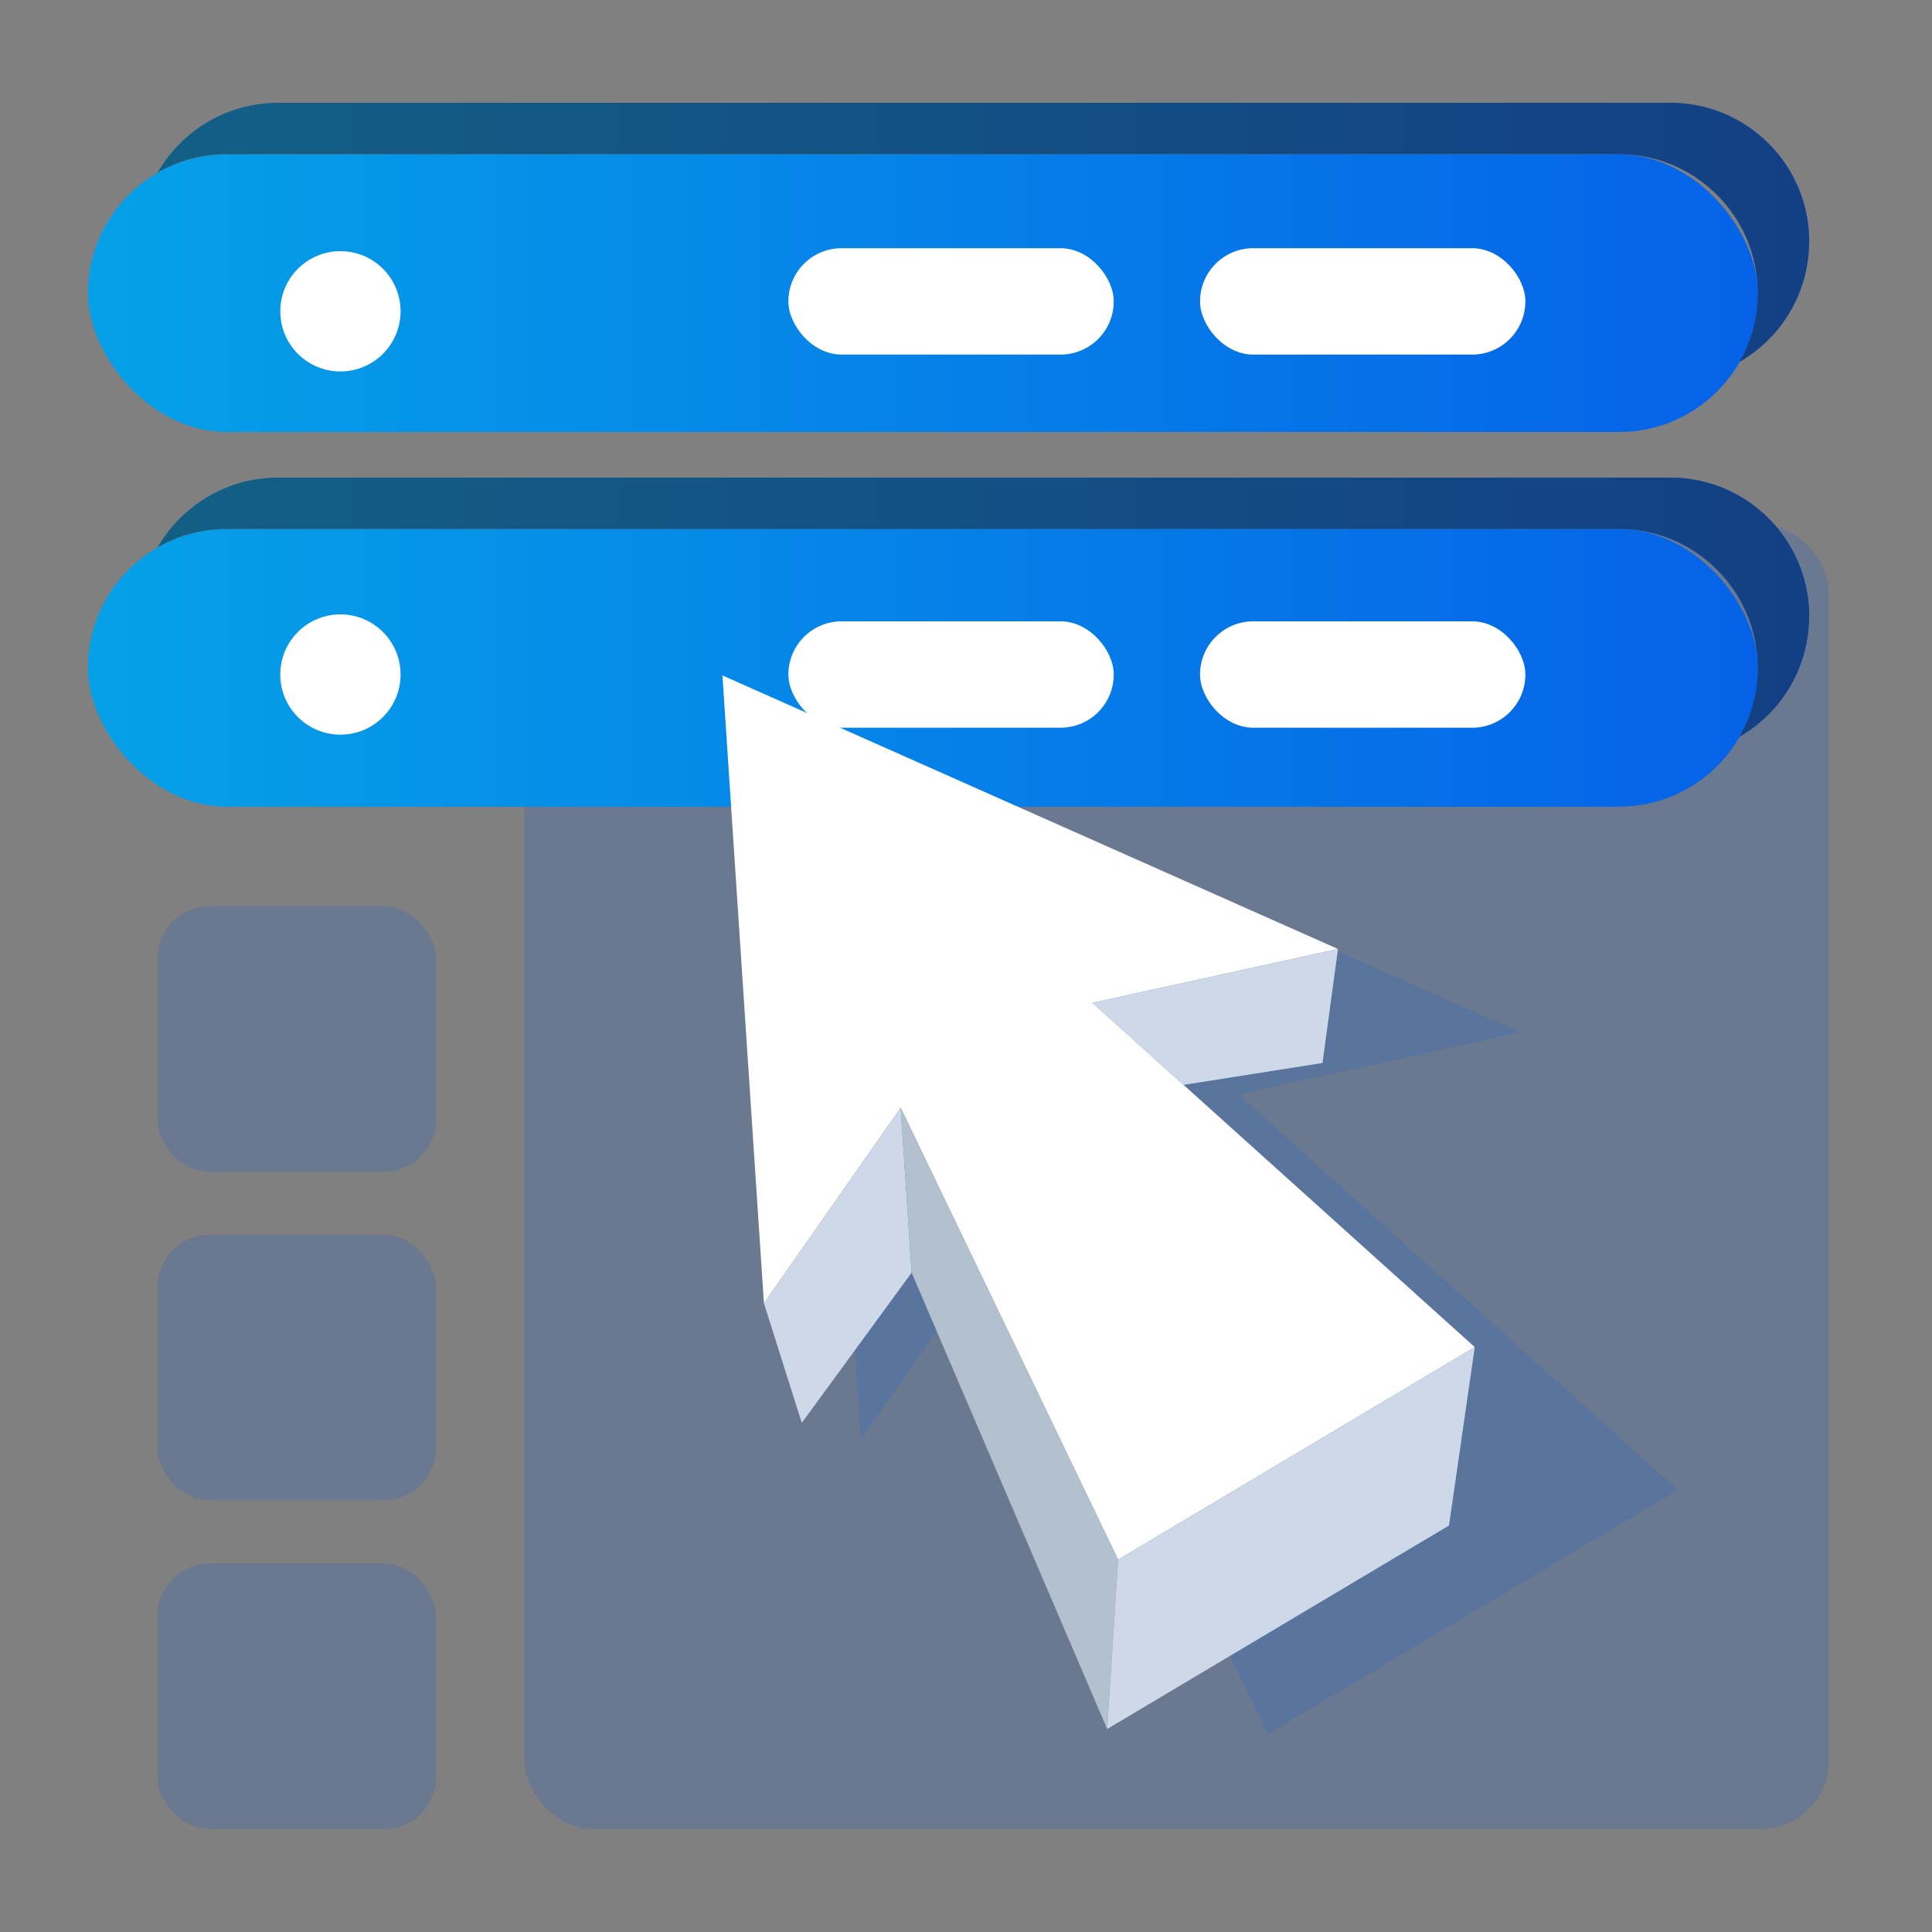 <?xml version="1.0" encoding="UTF-8"?>
<svg id="Layer_1" data-name="Layer 1" xmlns="http://www.w3.org/2000/svg" xmlns:xlink="http://www.w3.org/1999/xlink" viewBox="0 0 150 150">
  <rect x="0" y="0" width="150" height="150" fill="#808080" stroke="none"/>
  <defs>
    <style>
      .cls-1 {
        fill: url(#linear-gradient);
      }

      .cls-1, .cls-2, .cls-3, .cls-4, .cls-5, .cls-6, .cls-7, .cls-8, .cls-9 {
        stroke-width: 0px;
      }

      .cls-2 {
        fill: #231f20;
        opacity: .5;
      }

      .cls-3 {
        fill: #1860d3;
        opacity: .2;
      }

      .cls-4 {
        fill: url(#linear-gradient-2);
      }

      .cls-5 {
        fill: url(#linear-gradient-3);
      }

      .cls-6 {
        fill: #cdd9e8;
      }

      .cls-7 {
        fill: #fff;
      }

      .cls-8 {
        fill: url(#linear-gradient-4);
      }

      .cls-9 {
        fill: #b3c0ce;
      }
    </style>
    <linearGradient id="linear-gradient" x1="6.83" y1="22.77" x2="136.48" y2="22.77" gradientUnits="userSpaceOnUse">
      <stop offset="0" stop-color="#05a1e8"/>
      <stop offset="1" stop-color="#0562e8"/>
    </linearGradient>
    <linearGradient id="linear-gradient-2" y1="51.86" y2="51.86" xlink:href="#linear-gradient"/>
    <linearGradient id="linear-gradient-3" x1="12.24" y1="18.05" x2="140.46" y2="18.05" xlink:href="#linear-gradient"/>
    <linearGradient id="linear-gradient-4" x1="12.24" y1="47.14" x2="140.46" y2="47.14" xlink:href="#linear-gradient"/>
  </defs>
  <rect class="cls-3" x="40.72" y="40.72" width="101.29" height="101.29" rx="5.29" ry="5.29"/>
  <g>
    <rect class="cls-1" x="6.83" y="11.99" width="129.65" height="21.55" rx="10.77" ry="10.77"/>
    <rect class="cls-4" x="6.83" y="41.08" width="129.65" height="21.55" rx="10.77" ry="10.77"/>
    <path class="cls-5" d="M140.46,18.76c0,2.97-1.21,5.67-3.16,7.62-.66.66-1.43,1.25-2.26,1.73.92-1.58,1.43-3.41,1.43-5.36,0-5.95-4.83-10.78-10.78-10.78H17.6c-1.95,0-3.78.51-5.36,1.43.48-.83,1.06-1.6,1.73-2.26,1.95-1.95,4.64-3.16,7.62-3.16h108.1c5.95,0,10.78,4.83,10.78,10.78Z"/>
    <path class="cls-8" d="M140.46,47.86c0,2.97-1.21,5.67-3.16,7.62-.66.66-1.43,1.25-2.26,1.73.92-1.58,1.43-3.41,1.43-5.36,0-5.95-4.83-10.78-10.78-10.78H17.6c-1.95,0-3.78.51-5.36,1.43.48-.83,1.06-1.6,1.73-2.26,1.95-1.95,4.64-3.16,7.62-3.16h108.1c5.95,0,10.78,4.83,10.78,10.78Z"/>
    <path class="cls-2" d="M140.46,18.76c0,2.97-1.21,5.67-3.16,7.62-.66.66-1.43,1.25-2.26,1.73.92-1.58,1.43-3.41,1.43-5.36,0-5.95-4.83-10.78-10.78-10.78H17.6c-1.95,0-3.78.51-5.36,1.43.48-.83,1.06-1.6,1.73-2.26,1.95-1.95,4.64-3.16,7.62-3.16h108.1c5.95,0,10.78,4.83,10.78,10.78Z"/>
    <path class="cls-2" d="M140.46,47.86c0,2.97-1.21,5.67-3.16,7.62-.66.66-1.43,1.25-2.26,1.73.92-1.58,1.43-3.41,1.43-5.36,0-5.95-4.83-10.78-10.78-10.78H17.6c-1.95,0-3.78.51-5.36,1.43.48-.83,1.06-1.6,1.73-2.26,1.95-1.95,4.64-3.16,7.62-3.16h108.1c5.95,0,10.78,4.83,10.78,10.78Z"/>
    <rect class="cls-7" x="61.21" y="19.27" width="25.26" height="8.26" rx="4.13" ry="4.13"/>
    <rect class="cls-7" x="93.17" y="19.27" width="25.26" height="8.26" rx="4.13" ry="4.13"/>
    <rect class="cls-7" x="61.21" y="48.24" width="25.26" height="8.26" rx="4.13" ry="4.13"/>
    <rect class="cls-7" x="93.17" y="48.24" width="25.26" height="8.26" rx="4.13" ry="4.13"/>
    <circle class="cls-7" cx="26.43" cy="24.17" r="4.67"/>
    <circle class="cls-7" cx="26.43" cy="52.37" r="4.67"/>
  </g>
  <g>
    <polygon class="cls-3" points="63.14 55.76 66.84 111.76 79.04 94.33 98.44 134.64 130.25 115.68 96.15 84.96 118.05 80.16 63.14 55.76"/>
    <polygon class="cls-7" points="56.09 52.44 59.31 101.18 69.93 86.01 86.81 121.09 114.5 104.59 84.82 77.86 103.88 73.68 56.09 52.44"/>
    <polygon class="cls-6" points="103.88 73.68 102.68 82.53 91.89 84.23 84.82 77.86 103.88 73.68"/>
    <polygon class="cls-6" points="59.31 101.18 62.25 110.47 70.78 98.81 69.93 86.01 59.31 101.18"/>
    <polygon class="cls-9" points="69.93 86.01 70.78 98.81 85.96 134.24 86.81 121.09 69.93 86.01"/>
    <polygon class="cls-6" points="114.5 104.59 86.81 121.09 85.96 134.24 112.5 118.44 114.5 104.59"/>
  </g>
  <rect class="cls-3" x="12.24" y="70.36" width="21.6" height="20.62" rx="4.01" ry="4.01"/>
  <rect class="cls-3" x="12.24" y="95.87" width="21.6" height="20.62" rx="4.01" ry="4.01"/>
  <rect class="cls-3" x="12.24" y="121.39" width="21.6" height="20.62" rx="4.01" ry="4.01"/>
</svg>